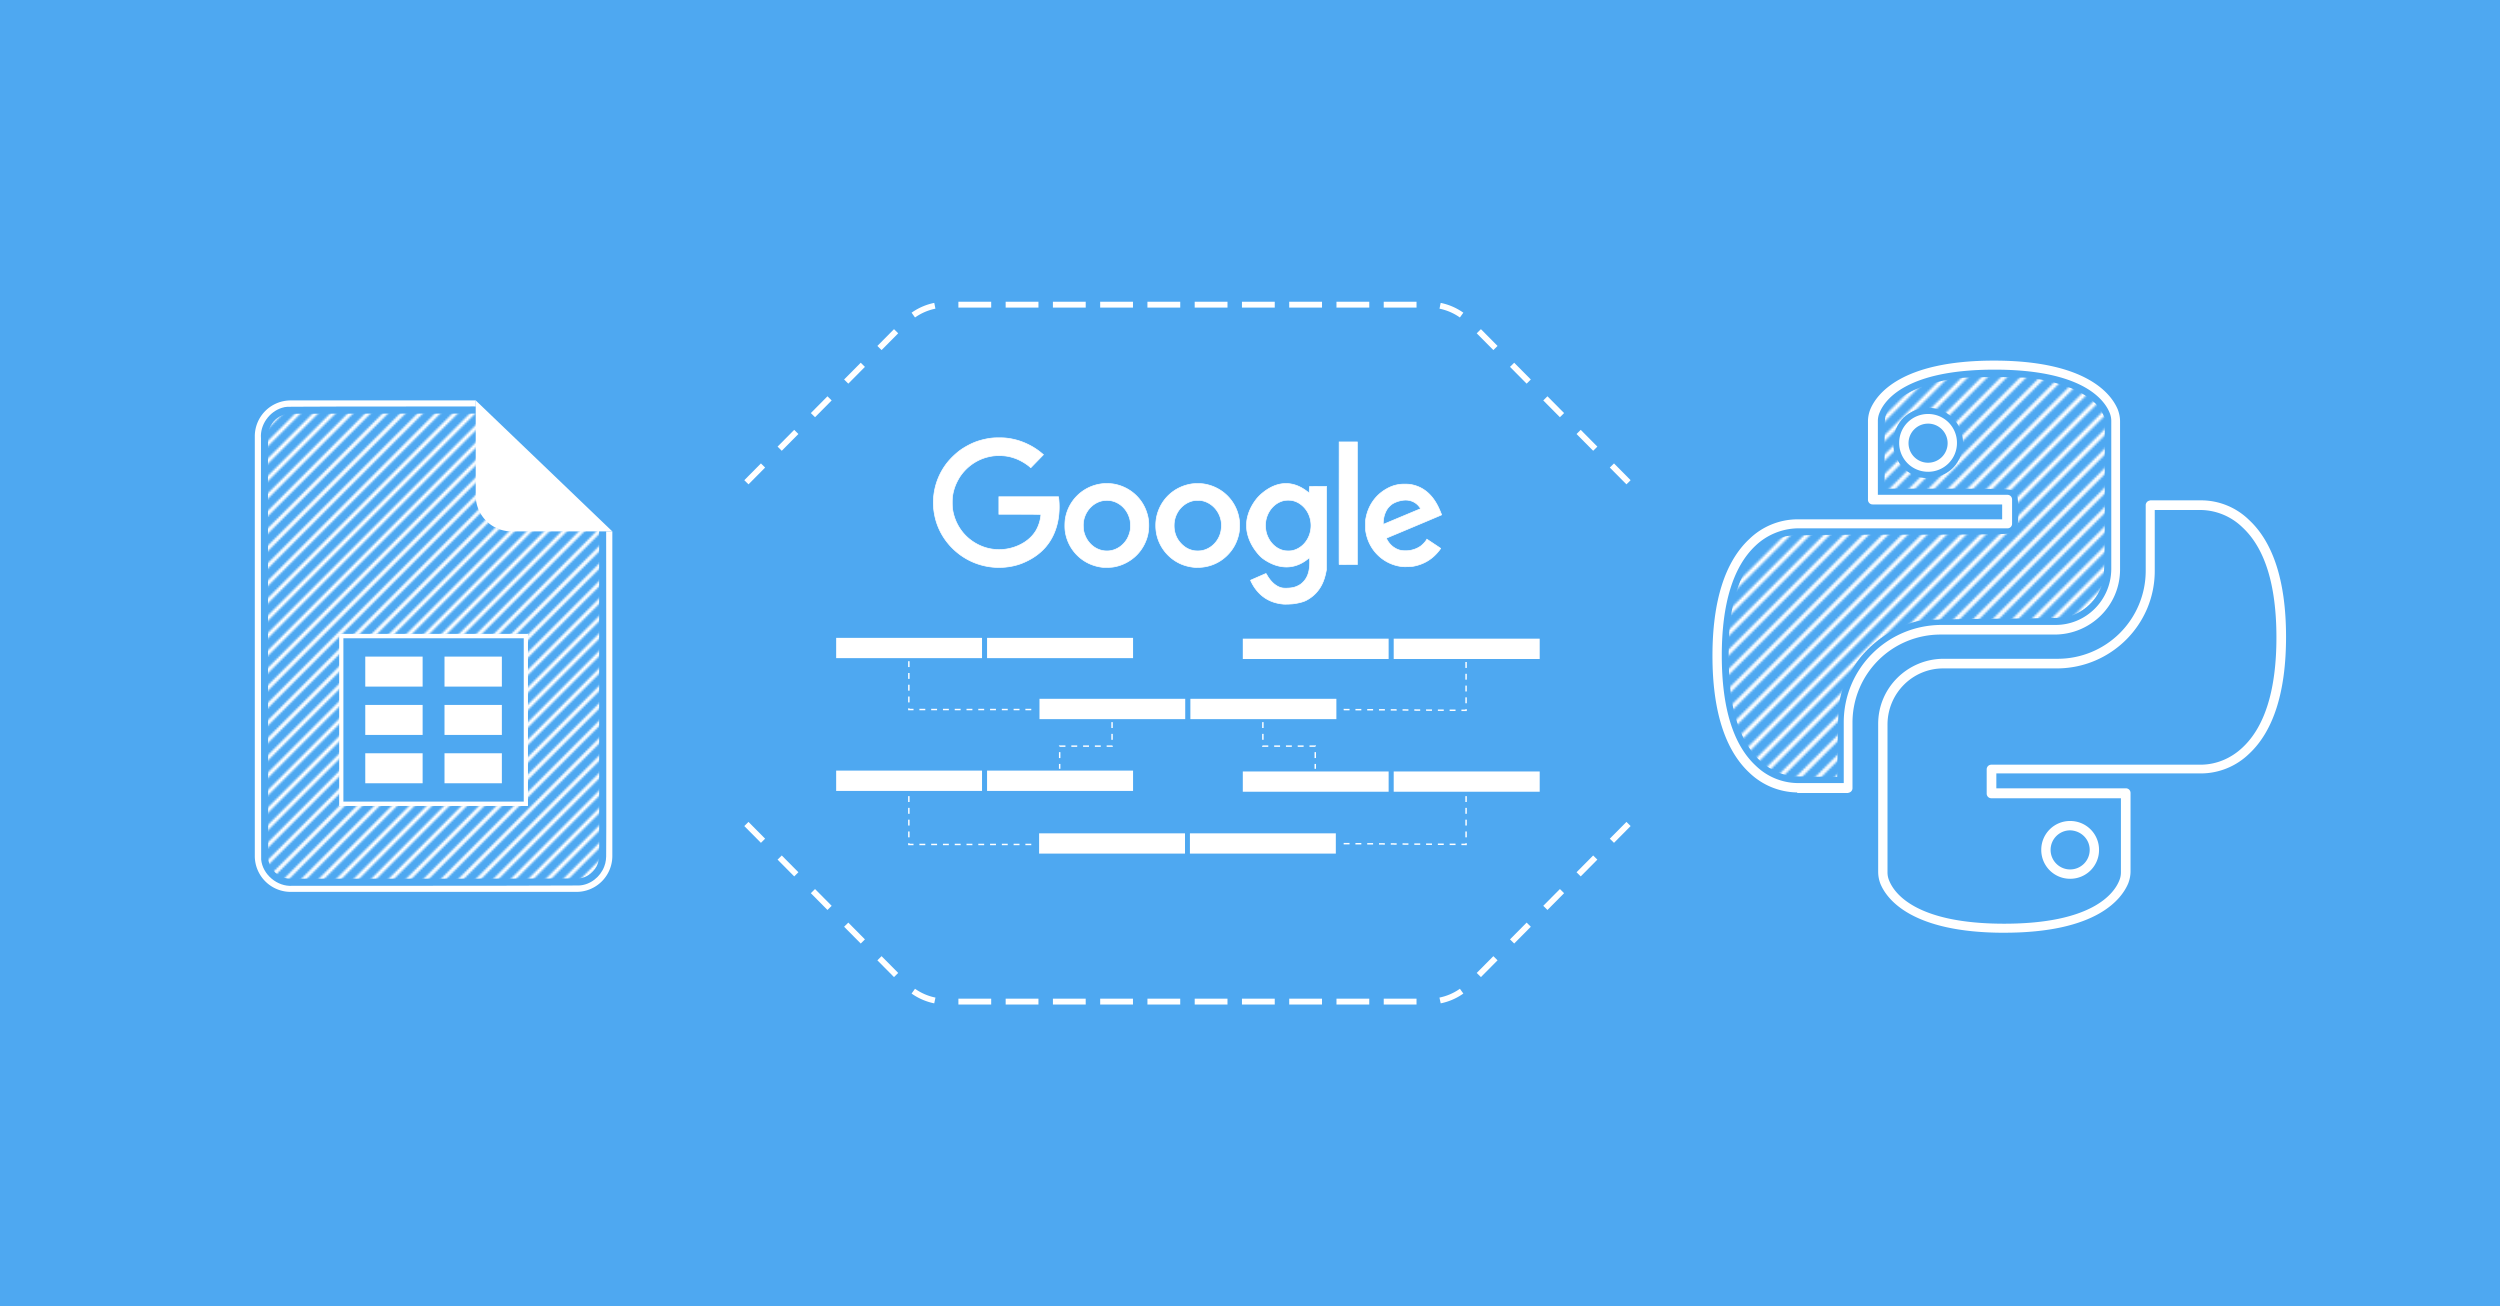 <svg xmlns="http://www.w3.org/2000/svg" xmlns:xlink="http://www.w3.org/1999/xlink" xml:space="preserve" width="4231.835" height="2211.137" viewBox="0 0 1119.673 585.03"><defs><pattern xlink:href="#a" id="r" patternTransform="translate(982.578 -348.481)"/><pattern xlink:href="#f" id="c" patternTransform="translate(-45.324 -56.734)scale(.235)"/><pattern xlink:href="#g" id="f" patternTransform="translate(-40.62 -59.149)scale(.235)"/><pattern xlink:href="#h" id="g" patternTransform="translate(96.127 -55.729)scale(.233)"/><pattern id="h" width="748.935" height="270.374" patternTransform="translate(379.341 -287.01)" patternUnits="userSpaceOnUse"><path d="m131.701 130.114 71.163-71.162m-69.017 71.162 71.163-71.162m-69.016 71.162 71.162-71.162m-69.016 71.162 71.162-71.162m-69.016 71.162 71.162-71.162m-69.016 71.162 71.162-71.162m-69.016 71.162 71.162-71.162m-69.016 71.162 71.162-71.162m-69.016 71.162 71.162-71.162m-69.016 71.162 71.162-71.162m-69.016 71.162 71.162-71.162m-69.016 71.162 71.163-71.162m-69.017 71.162 71.163-71.162M159.6 130.114l71.163-71.162m-69.016 71.162 71.162-71.162m-69.016 71.162 71.162-71.162m-69.016 71.162L237.2 58.952m-69.015 71.162 71.162-71.162m-69.016 71.162 71.162-71.162m-69.016 71.162 71.162-71.162m-69.016 71.162 71.162-71.162m-69.015 71.162 71.161-71.162m-69.016 71.162 71.163-71.162m-69.017 71.162 71.163-71.162m-69.016 71.162 71.162-71.162m-69.016 71.162 71.162-71.162M187.5 130.114l71.162-71.162m-69.016 71.162 71.162-71.162m-69.016 71.162 71.162-71.162m-69.016 71.162L265.1 58.952m-69.016 71.162 71.162-71.162m-69.016 71.162 71.162-71.162m-69.016 71.162 71.162-71.162m-69.016 71.162 71.163-71.162m-69.017 71.162 71.163-71.162m-69.016 71.162 71.162-71.162m-69.017 71.162 71.163-71.162m-69.016 71.162 71.162-71.162m-69.016 71.162 71.162-71.162m-69.016 71.162 71.162-71.162m-69.016 71.162 71.162-71.162m-69.016 71.162 71.162-71.162m-69.016 71.162L293 58.952m-69.017 71.162 71.163-71.162m-69.016 71.162 71.162-71.162m-69.017 71.162 71.163-71.162m-69.016 71.162 71.162-71.162m-69.016 71.162 71.162-71.162m-69.016 71.162 71.162-71.162m-69.016 71.162 71.162-71.162m-69.016 71.162 71.162-71.162m-69.016 71.162 71.162-71.162m-69.016 71.162 71.162-71.162m-69.016 71.162 71.162-71.162m-69.016 71.162 71.163-71.162m-69.017 71.162L320.9 58.952m-69.018 71.162 71.163-71.162m-69.016 71.162 71.162-71.162m-69.016 71.162 71.162-71.162m-69.017 71.162 71.163-71.162" style="fill:#000;fill-opacity:0;stroke:#4ea8f1;stroke-width:.529;stroke-linecap:butt;stroke-linejoin:miter;stroke-dasharray:none;stroke-opacity:1" transform="translate(-497.062 -222.103)scale(3.78)"/></pattern><pattern id="j" width="800" height="418" patternUnits="userSpaceOnUse" preserveAspectRatio="xMidYMid"><rect width="800" height="418" ry="5.821" style="fill:#fff;fill-opacity:1;stroke:none;stroke-width:3;stroke-dasharray:none;stroke-dashoffset:0;stroke-opacity:1;paint-order:stroke fill markers"/></pattern><pattern xlink:href="#n" id="m" patternTransform="translate(432.965 98.114)scale(.194)"/><pattern id="n" width="1498.737" height="606.776" patternTransform="translate(1012.65 -345.594)" patternUnits="userSpaceOnUse"><path d="M299.264 203.62 459.433 43.451M301.672 203.62 461.841 43.451M304.08 203.62 464.25 43.451M306.489 203.62 466.657 43.451M308.897 203.62 469.065 43.451M311.305 203.62 471.474 43.451M313.713 203.62 473.882 43.451M316.121 203.62 476.29 43.451M318.53 203.62 478.697 43.451M320.937 203.62l160.17-160.169M323.346 203.62 483.514 43.451M325.754 203.62 485.922 43.451M328.162 203.62 488.33 43.451M330.57 203.62 490.739 43.451M332.978 203.62 493.147 43.451M335.386 203.62 495.555 43.451M337.794 203.62l160.17-160.169M340.203 203.62 500.37 43.451M342.61 203.62 502.78 43.451M345.019 203.62 505.188 43.451M347.427 203.62 507.596 43.451M349.835 203.62 510.004 43.451M352.243 203.62 512.412 43.451M354.651 203.62l160.17-160.169M357.06 203.62 517.228 43.451M359.468 203.62 519.636 43.451M361.876 203.62 522.045 43.451M364.284 203.62 524.453 43.451M366.692 203.62 526.861 43.451M369.1 203.62 529.27 43.451M371.508 203.62l160.17-160.169M373.917 203.62 534.085 43.451M376.325 203.62 536.493 43.451M378.733 203.62 538.902 43.451M381.141 203.62 541.31 43.451M383.55 203.62 543.717 43.451M385.957 203.62 546.126 43.451M388.365 203.62l160.17-160.169M390.774 203.62 550.942 43.451M393.182 203.62 553.35 43.451M395.59 203.62 555.759 43.451M397.998 203.62 558.167 43.451M400.406 203.62 560.575 43.451M402.814 203.62 562.983 43.451M405.222 203.62l160.17-160.169M407.63 203.62 567.8 43.451M410.039 203.62 570.207 43.451M412.447 203.62 572.616 43.451M414.855 203.62 575.024 43.451M417.263 203.62 577.432 43.451M419.671 203.62 579.84 43.451M422.08 203.62 582.247 43.451M424.488 203.62 584.656 43.451M426.896 203.62 587.064 43.451M429.304 203.62 589.473 43.451M431.712 203.62 591.881 43.451M434.12 203.62 594.29 43.451M436.528 203.62 596.697 43.451M438.936 203.62l160.17-160.169M441.345 203.62 601.513 43.451M443.753 203.62 603.92 43.451M446.16 203.62 606.33 43.451M448.569 203.62 608.738 43.451M450.977 203.62 611.146 43.451M453.385 203.62 613.554 43.451M455.793 203.62l160.17-160.169M458.202 203.62 618.37 43.451M460.61 203.62 620.778 43.451M463.018 203.62 623.187 43.451M465.426 203.62 625.595 43.451M467.834 203.62 628.003 43.451M470.242 203.62 630.411 43.451M472.65 203.62 632.82 43.451M475.059 203.62 635.227 43.451M477.467 203.62 637.635 43.451M479.875 203.62 640.044 43.451M482.283 203.62 642.452 43.451M484.691 203.62 644.86 43.451M487.1 203.62 647.267 43.451M489.507 203.62l160.17-160.169M491.916 203.62 652.084 43.451M494.324 203.62 654.492 43.451M496.732 203.62 656.9 43.451M499.14 203.62 659.309 43.451M501.548 203.62 661.717 43.451M503.956 203.62 664.125 43.451M506.364 203.62l160.17-160.169M508.773 203.62 668.94 43.451M511.18 203.62 671.35 43.451M513.589 203.62 673.758 43.451M515.997 203.62 676.166 43.451M518.405 203.62 678.574 43.451M520.813 203.62 680.982 43.451M523.221 203.62l160.17-160.169M525.63 203.62 685.798 43.451M528.038 203.62 688.206 43.451M530.446 203.62 690.615 43.451M532.854 203.62 693.023 43.451M535.262 203.62 695.431 43.451" style="fill:none;stroke:#fff;stroke-width:.529;stroke-linecap:butt;stroke-linejoin:miter;stroke-dasharray:none;stroke-opacity:1" transform="translate(-1130.37 -163.518)scale(3.78)"/></pattern><pattern xlink:href="#o" id="q" patternTransform="matrix(.958 0 0 .958 1719.818 -330.937)"/><pattern xlink:href="#p" id="o" patternTransform="translate(264.098 -38.07)scale(.194)"/><pattern xlink:href="#a" id="p" patternTransform="translate(432.965 98.114)scale(.194)"/><pattern id="a" width="1498.737" height="606.776" patternTransform="translate(1012.65 -345.594)" patternUnits="userSpaceOnUse"><path d="M299.264 203.62 459.433 43.451M301.672 203.62 461.841 43.451M304.08 203.62 464.25 43.451M306.489 203.62 466.657 43.451M308.897 203.62 469.065 43.451M311.305 203.62 471.474 43.451M313.713 203.62 473.882 43.451M316.121 203.62 476.29 43.451M318.53 203.62 478.697 43.451M320.937 203.62l160.17-160.169M323.346 203.62 483.514 43.451M325.754 203.62 485.922 43.451M328.162 203.62 488.33 43.451M330.57 203.62 490.739 43.451M332.978 203.62 493.147 43.451M335.386 203.62 495.555 43.451M337.794 203.62l160.17-160.169M340.203 203.62 500.37 43.451M342.61 203.62 502.78 43.451M345.019 203.62 505.188 43.451M347.427 203.62 507.596 43.451M349.835 203.62 510.004 43.451M352.243 203.62 512.412 43.451M354.651 203.62l160.17-160.169M357.06 203.62 517.228 43.451M359.468 203.62 519.636 43.451M361.876 203.62 522.045 43.451M364.284 203.62 524.453 43.451M366.692 203.62 526.861 43.451M369.1 203.62 529.27 43.451M371.508 203.62l160.17-160.169M373.917 203.62 534.085 43.451M376.325 203.62 536.493 43.451M378.733 203.62 538.902 43.451M381.141 203.62 541.31 43.451M383.55 203.62 543.717 43.451M385.957 203.62 546.126 43.451M388.365 203.62l160.17-160.169M390.774 203.62 550.942 43.451M393.182 203.62 553.35 43.451M395.59 203.62 555.759 43.451M397.998 203.62 558.167 43.451M400.406 203.62 560.575 43.451M402.814 203.62 562.983 43.451M405.222 203.62l160.17-160.169M407.63 203.62 567.8 43.451M410.039 203.62 570.207 43.451M412.447 203.62 572.616 43.451M414.855 203.62 575.024 43.451M417.263 203.62 577.432 43.451M419.671 203.62 579.84 43.451M422.08 203.62 582.247 43.451M424.488 203.62 584.656 43.451M426.896 203.62 587.064 43.451M429.304 203.62 589.473 43.451M431.712 203.62 591.881 43.451M434.12 203.62 594.29 43.451M436.528 203.62 596.697 43.451M438.936 203.62l160.17-160.169M441.345 203.62 601.513 43.451M443.753 203.62 603.92 43.451M446.16 203.62 606.33 43.451M448.569 203.62 608.738 43.451M450.977 203.62 611.146 43.451M453.385 203.62 613.554 43.451M455.793 203.62l160.17-160.169M458.202 203.62 618.37 43.451M460.61 203.62 620.778 43.451M463.018 203.62 623.187 43.451M465.426 203.62 625.595 43.451M467.834 203.62 628.003 43.451M470.242 203.62 630.411 43.451M472.65 203.62 632.82 43.451M475.059 203.62 635.227 43.451M477.467 203.62 637.635 43.451M479.875 203.62 640.044 43.451M482.283 203.62 642.452 43.451M484.691 203.62 644.86 43.451M487.1 203.62 647.267 43.451M489.507 203.62l160.17-160.169M491.916 203.62 652.084 43.451M494.324 203.62 654.492 43.451M496.732 203.62 656.9 43.451M499.14 203.62 659.309 43.451M501.548 203.62 661.717 43.451M503.956 203.62 664.125 43.451M506.364 203.62l160.17-160.169M508.773 203.62 668.94 43.451M511.18 203.62 671.35 43.451M513.589 203.62 673.758 43.451M515.997 203.62 676.166 43.451M518.405 203.62 678.574 43.451M520.813 203.62 680.982 43.451M523.221 203.62l160.17-160.169M525.63 203.62 685.798 43.451M528.038 203.62 688.206 43.451M530.446 203.62 690.615 43.451M532.854 203.62 693.023 43.451M535.262 203.62 695.431 43.451" style="fill:none;stroke:#fff;stroke-width:.529;stroke-linecap:butt;stroke-linejoin:miter;stroke-dasharray:none;stroke-opacity:1" transform="translate(-1130.37 -163.518)scale(3.78)"/></pattern></defs><g transform="translate(128.944 831.537)"><path d="M-128.944-831.537H990.729v585.03H-128.943Z" style="fill:#4ea8f1;fill-opacity:1;stroke:none;stroke-width:1.4;stroke-dasharray:5.598,5.598;stroke-dashoffset:0"/><g style="stroke:#fff;stroke-opacity:1"><path d="m197.886-444.026 71.402 72.033a25.4 25.4 22.626 0 0 18.034 7.516h205.932m99.715-79.55-71.401 72.034a25.4 25.4 157.374 0 1-18.034 7.516H297.602" style="fill:none;stroke:#fff;stroke-width:2.646;stroke-linecap:butt;stroke-linejoin:miter;stroke-dasharray:10.583,10.583;stroke-dashoffset:0;stroke-opacity:1" transform="matrix(-1 0 0 1 798.314 -18.476)"/><path d="m197.886-444.026 71.402 72.033a25.4 25.4 22.626 0 0 18.034 7.516h205.932m99.715-79.55-71.401 72.034a25.4 25.4 157.374 0 1-18.034 7.516H297.602" style="fill:none;stroke:#fff;stroke-width:2.646;stroke-linecap:butt;stroke-linejoin:miter;stroke-dasharray:10.583,10.583;stroke-dashoffset:0;stroke-opacity:1" transform="rotate(180 399.157 -529.784)"/></g><path d="M445.905-560.97c-5.709-.476-10.122-3.075-13.205-7.776-.663-1.01-1.615-2.835-1.524-2.919.057-.051 6.305-2.786 6.804-2.977.096-.037.216.112.475.587 1.373 2.514 3.358 4.495 5.38 5.372 1.132.49 1.987.623 3.657.57 2.17-.07 3.455-.354 4.927-1.089.993-.495 1.588-.935 2.362-1.744 1.698-1.776 2.563-3.991 2.81-7.196.079-1.013.04-3.395-.058-3.563-.02-.035-.31.162-.647.437-5.787 4.729-12.68 4.885-19.423.439-1.127-.743-1.947-1.476-2.916-2.606-2.723-3.177-4.42-6.647-5.022-10.27-.2-1.21-.201-3.881 0-5.039.538-3.118 1.818-6.016 3.89-8.813 1.87-2.522 5.006-4.975 7.971-6.235 5.15-2.188 10.346-1.352 15.21 2.447.415.325.767.59.78.59.015 0 .05-.625.079-1.39s.073-1.424.098-1.466c.028-.044 1.6-.075 3.83-.075h3.784l-.026 18.668-.026 18.667-.178.916c-.796 4.102-2.24 7.117-4.598 9.6-1.207 1.27-2.735 2.402-4.369 3.238-1.214.621-3.33 1.172-5.668 1.476-.966.125-3.61.216-4.397.15zm3.542-23.894c2.053-.326 4.09-1.436 5.604-3.054 4.253-4.546 4.225-12.065-.061-16.512-1.523-1.58-3.283-2.563-5.292-2.957-.802-.157-2.55-.157-3.353 0-5.29 1.037-9.025 6.466-8.476 12.32.165 1.762.539 3.051 1.33 4.593 1.512 2.946 4.193 5.034 7.15 5.57.743.134 2.371.156 3.098.04zm-132.486 7.44c-7.51-.411-14.406-3.528-19.629-8.872-3.924-4.015-6.57-8.983-7.652-14.361-.663-3.298-.773-6.203-.36-9.446a28.87 28.87 0 0 1 6.115-14.373c1.446-1.808 3.825-4.073 5.682-5.411 1.978-1.426 4.76-2.918 6.968-3.738 2.17-.805 4.653-1.399 7.084-1.692 1.634-.197 5.044-.197 6.677 0 3.595.434 6.629 1.331 9.813 2.903a29 29 0 0 1 6.083 3.98l.628.532-.546.573c-.3.315-1.573 1.627-2.827 2.915l-2.28 2.34-.692-.577c-1.641-1.372-4.183-2.831-6.193-3.556-2.562-.925-4.562-1.27-7.324-1.268-1.799.003-2.896.118-4.56.486-5.3 1.172-10.01 4.445-13.05 9.069-.31.47-.87 1.477-1.245 2.239a21 21 0 0 0-2.004 6.555c-.143 1.023-.143 4.351 0 5.374.543 3.884 2.084 7.488 4.487 10.496 2.722 3.408 6.625 5.967 10.877 7.133 5.623 1.54 11.773.638 16.705-2.452 2.119-1.328 3.953-3.132 5.165-5.083 1.205-1.938 2.102-4.604 2.318-6.884l.054-.577-1.658-.054c-.912-.03-5.148-.054-9.414-.054h-7.757v-7.818h26.691l.05.346c.45 3.108.342 7.091-.283 10.321-1.774 9.174-7.238 15.62-16.245 19.167-3.418 1.346-7.722 2.005-11.678 1.788zm47.921-.028c-4.394-.491-8.36-2.377-11.41-5.425a18.78 18.78 0 0 1-5.369-10.952c-.188-1.477-.13-4.17.118-5.566a18.8 18.8 0 0 1 2.36-6.385c3.069-5.15 8.376-8.521 14.38-9.132 1.326-.135 3.625-.06 4.888.161 6.952 1.212 12.603 6.053 14.763 12.645.696 2.126.942 3.673.94 5.927 0 3.038-.59 5.596-1.899 8.265-1.87 3.813-4.832 6.761-8.674 8.635a18.5 18.5 0 0 1-5.456 1.71c-.962.152-3.713.221-4.641.117zm3.54-7.452c3.017-.49 5.772-2.445 7.425-5.27.495-.846 1.017-2.18 1.27-3.249.202-.848.22-1.064.222-2.634 0-1.902-.076-2.44-.569-3.921-1.266-3.807-4.466-6.653-8.224-7.315-.939-.165-2.56-.166-3.496 0-3.77.663-7.005 3.583-8.278 7.471-.435 1.328-.588 2.498-.536 4.091.026.802.1 1.642.178 1.995 1.29 5.93 6.46 9.732 12.008 8.832zm37.745 7.488c-2.564-.25-4.728-.818-6.718-1.762a18.89 18.89 0 0 1-10.287-12.726c-.622-2.627-.626-5.906-.01-8.51 1.798-7.6 7.838-13.173 15.594-14.384 1.303-.204 4.148-.204 5.45 0 8.448 1.32 14.858 7.868 15.928 16.273.182 1.433.124 4.25-.115 5.522-.8 4.276-2.761 7.849-5.879 10.71-3.34 3.067-7.62 4.777-12.211 4.878-.784.017-1.572.017-1.75 0zm3.003-7.485c4-.698 7.296-3.748 8.487-7.857.456-1.572.583-3.74.314-5.357-.77-4.625-4.277-8.351-8.647-9.188-.949-.181-2.678-.181-3.627 0-2.98.57-5.677 2.524-7.229 5.236-1.068 1.867-1.565 3.764-1.565 5.97.001 3.242 1.151 6.048 3.39 8.27 1.61 1.598 3.38 2.538 5.501 2.922.84.152 2.514.154 3.376.003zm89.745 7.117a18.52 18.52 0 0 1-14.837-11.122 19.7 19.7 0 0 1-1.221-4.003c-.205-1.045-.219-1.25-.219-3.392s.012-2.347.219-3.391c1.058-5.387 4.14-9.854 8.689-12.596 2.035-1.226 3.849-1.904 6.066-2.265 1.253-.205 3.978-.206 5.171-.003 5.457.928 9.562 4.246 12.412 10.03.552 1.12 1.558 3.527 1.498 3.583-.07.063-12.53 5.32-20.75 8.754a457 457 0 0 0-3.975 1.672c-.014.011.092.254.235.539 1.204 2.384 3.394 4.202 5.842 4.85 1.145.302 3.074.353 4.46.118 1.762-.3 3.287-.897 4.674-1.83.815-.547 2.075-1.823 2.555-2.585l.387-.616 3.083 2.04c1.695 1.123 3.085 2.06 3.088 2.082.003.023-.21.328-.473.68-3.007 4.022-7.047 6.5-11.977 7.345-.927.159-3.96.227-4.927.11zm8.323-25.886c.202 0-.503-1.006-1.175-1.679-1.76-1.76-4.18-2.508-6.84-2.116-1.613.238-3.292.825-4.485 1.567-.73.454-1.803 1.487-2.272 2.187-1.119 1.667-1.788 3.792-1.876 5.958l-.044 1.072 8.334-3.494c4.584-1.923 8.345-3.495 8.358-3.495zm-36.419 24.898c-.021-.057-.03-12.415-.018-27.463l.02-27.36h8.144v54.883l-4.054.02c-3.199.018-4.061 0-4.092-.08z" style="fill:#fff;fill-opacity:1;stroke:#fff;stroke-width:.308"/><g style="stroke:#4ea8f1;stroke-opacity:1" transform="translate(52.574 -81.617)scale(.831)"><rect width="81.329" height="13.58" x="340.473" y="-527.126" ry="0" style="opacity:1;fill:#fff;fill-opacity:1;stroke:#4ea8f1;stroke-width:2.646;stroke-linecap:round;stroke-linejoin:miter;stroke-miterlimit:10;stroke-dasharray:none;stroke-dashoffset:225.936;stroke-opacity:1;paint-order:stroke fill markers"/><rect width="81.329" height="13.58" x="421.802" y="-527.126" ry="0" style="opacity:1;fill:#fff;fill-opacity:1;stroke:#4ea8f1;stroke-width:2.646;stroke-linecap:round;stroke-linejoin:miter;stroke-miterlimit:10;stroke-dasharray:none;stroke-dashoffset:225.936;stroke-opacity:1;paint-order:stroke fill markers"/></g><g style="stroke:#4ea8f1;stroke-opacity:1"><g style="stroke:#4ea8f1;stroke-opacity:1" transform="translate(50.892 -81.617)scale(.831)"><rect width="81.329" height="13.58" x="232.916" y="-559.978" ry="0" style="opacity:1;fill:#fff;fill-opacity:1;stroke:#4ea8f1;stroke-width:2.646;stroke-linecap:round;stroke-linejoin:miter;stroke-miterlimit:10;stroke-dasharray:none;stroke-dashoffset:225.936;stroke-opacity:1;paint-order:stroke fill markers"/><rect width="81.329" height="13.58" x="314.245" y="-559.978" ry="0" style="opacity:1;fill:#fff;fill-opacity:1;stroke:#4ea8f1;stroke-width:2.646;stroke-linecap:round;stroke-linejoin:miter;stroke-miterlimit:10;stroke-dasharray:none;stroke-dashoffset:225.936;stroke-opacity:1;paint-order:stroke fill markers"/></g><g style="stroke:#4ea8f1;stroke-opacity:1" transform="translate(50.892 -81.617)scale(.831)"><rect width="81.329" height="13.58" x="452.08" y="-559.528" ry="0" style="opacity:1;fill:#fff;fill-opacity:1;stroke:#4ea8f1;stroke-width:2.646;stroke-linecap:round;stroke-linejoin:miter;stroke-miterlimit:10;stroke-dasharray:none;stroke-dashoffset:225.936;stroke-opacity:1;paint-order:stroke fill markers"/><rect width="81.329" height="13.58" x="533.409" y="-559.528" ry="0" style="opacity:1;fill:#fff;fill-opacity:1;stroke:#4ea8f1;stroke-width:2.646;stroke-linecap:round;stroke-linejoin:miter;stroke-miterlimit:10;stroke-dasharray:none;stroke-dashoffset:225.936;stroke-opacity:1;paint-order:stroke fill markers"/></g></g><path d="M278.105-535.407v21.645h57.236M527.668-535.034v21.645l-57.237-.373" style="fill:none;stroke:#fff;stroke-width:.659;stroke-linecap:butt;stroke-linejoin:miter;stroke-dasharray:2.637,2.637;stroke-dashoffset:0;stroke-opacity:1"/><g style="stroke:#4ea8f1;stroke-opacity:1"><g style="stroke:#4ea8f1;stroke-opacity:1" transform="translate(50.892 -22.153)scale(.831)"><rect width="81.329" height="13.58" x="232.916" y="-559.978" ry="0" style="opacity:1;fill:#fff;fill-opacity:1;stroke:#4ea8f1;stroke-width:2.646;stroke-linecap:round;stroke-linejoin:miter;stroke-miterlimit:10;stroke-dasharray:none;stroke-dashoffset:225.936;stroke-opacity:1;paint-order:stroke fill markers"/><rect width="81.329" height="13.58" x="314.245" y="-559.978" ry="0" style="opacity:1;fill:#fff;fill-opacity:1;stroke:#4ea8f1;stroke-width:2.646;stroke-linecap:round;stroke-linejoin:miter;stroke-miterlimit:10;stroke-dasharray:none;stroke-dashoffset:225.936;stroke-opacity:1;paint-order:stroke fill markers"/></g><g style="stroke:#4ea8f1;stroke-opacity:1" transform="translate(50.892 -22.153)scale(.831)"><rect width="81.329" height="13.58" x="452.08" y="-559.528" ry="0" style="opacity:1;fill:#fff;fill-opacity:1;stroke:#4ea8f1;stroke-width:2.646;stroke-linecap:round;stroke-linejoin:miter;stroke-miterlimit:10;stroke-dasharray:none;stroke-dashoffset:225.936;stroke-opacity:1;paint-order:stroke fill markers"/><rect width="81.329" height="13.58" x="533.409" y="-559.528" ry="0" style="opacity:1;fill:#fff;fill-opacity:1;stroke:#4ea8f1;stroke-width:2.646;stroke-linecap:round;stroke-linejoin:miter;stroke-miterlimit:10;stroke-dasharray:none;stroke-dashoffset:225.936;stroke-opacity:1;paint-order:stroke fill markers"/></g></g><rect width="67.545" height="11.278" x="335.341" y="-459.406" ry="0" style="fill:#fff;fill-opacity:1;stroke:#4ea8f1;stroke-width:2.197;stroke-linecap:round;stroke-linejoin:miter;stroke-miterlimit:10;stroke-dasharray:none;stroke-dashoffset:225.936;stroke-opacity:1;paint-order:stroke fill markers"/><rect width="67.545" height="11.278" x="402.886" y="-459.406" ry="0" style="fill:#fff;fill-opacity:1;stroke:#4ea8f1;stroke-width:2.197;stroke-linecap:round;stroke-linejoin:miter;stroke-miterlimit:10;stroke-dasharray:none;stroke-dashoffset:225.936;stroke-opacity:1;paint-order:stroke fill markers"/><path d="M527.668-474.984v21.645l-57.237-.373M278.105-474.983v21.645h57.236M369.114-508.123v10.763h-23.465v10.138M436.659-508.123v10.763h23.464v10.138" style="fill:none;stroke:#fff;stroke-width:.659;stroke-linecap:butt;stroke-linejoin:miter;stroke-dasharray:2.637,2.637;stroke-dashoffset:0;stroke-opacity:1"/><path d="M507.439 189.47a31.52 31.52 0 0 1-20.772-8.757c-10.979-10.193-16.594-27.83-16.594-52.4 0-24.565 5.615-42.206 16.594-52.4a31.08 31.08 0 0 1 21.69-8.75h91.465v-6.668h-58.01a2.064 2.064 0 0 1-2.089-2.09V23.258c0-1.827.39-3.66 1.042-5.358 2.746-6.534 13.463-21.82 55.408-21.82 41.81 0 52.656 15.286 55.402 21.82.652 1.699 1.047 3.526 1.047 5.358v66.376c0 16.076-13.068 29.01-29.138 29.139H572.25a39.426 39.426 0 0 0-39.46 39.465v29.4a2.1 2.1 0 0 1-.657 1.442c-.396.39-.914.519-1.438.652h-22.604c0-.262-.262-.262-.657-.262zm.262-118.258a28.24 28.24 0 0 0-18.293 7.71c-10.06 9.408-15.157 26.002-15.157 49.263 0 23.39 5.097 39.984 15.29 49.392a27.36 27.36 0 0 0 18.555 7.71h20.777v-27.178c0-24.042 19.468-43.51 43.643-43.644h51.215c13.724 0 24.827-11.112 24.96-24.96V23.129a9.4 9.4 0 0 0-.785-3.793C645.555 13.587 635.756.124 596.425.124s-49.136 13.463-51.486 19.212a9.4 9.4 0 0 0-.786 3.788v33.06h58.02c1.176 0 2.09.918 2.09 2.094v10.845a2.064 2.064 0 0 1-2.09 2.089h-94.477Zm58.938-25.35a12.88 12.88 0 0 1-12.94-12.94 12.88 12.88 0 0 1 12.94-12.934 12.88 12.88 0 0 1 12.94 12.94 12.88 12.88 0 0 1-12.94 12.939Zm0-21.558a8.756 8.756 0 1 0 8.757 8.752c0-4.835-3.922-8.752-8.757-8.752" class="st0" style="fill:#fff;stroke-width:1.307" transform="translate(167.941 -666.111)"/><path d="M600.741 252.324c-41.816 0-52.661-15.29-55.407-21.829a15 15 0 0 1-1.042-5.353v-66.377c0-16.075 13.067-29.014 29.138-29.143h51.224a39.426 39.426 0 0 0 39.46-39.46v-29.41c0-.519.262-1.042.653-1.432.395-.395.918-.524 1.437-.657h22.61a30.77 30.77 0 0 1 21.557 8.756c10.978 10.194 16.594 27.83 16.594 52.4 0 24.565-5.616 42.206-16.594 52.4a31.08 31.08 0 0 1-21.691 8.75h-91.465v6.668h58.015c1.175 0 2.089.914 2.089 2.09v35.148c0 1.827-.395 3.66-1.042 5.359-2.88 6.795-13.725 22.08-55.536 22.08zm-27.311-118.39c-13.72 0-24.827 11.112-24.96 24.96v66.376a9.3 9.3 0 0 0 .79 3.793c2.346 5.749 12.15 19.212 51.481 19.212s49.13-13.463 51.481-19.212a9.4 9.4 0 0 0 .79-3.788v-33.188h-58.024a2.064 2.064 0 0 1-2.095-2.094v-10.845c0-1.176.914-2.094 2.094-2.094h93.688c7.057 0 13.72-2.875 18.816-7.705 10.06-9.413 15.162-26.007 15.162-49.264 0-23.394-5.102-39.988-15.29-49.396a27.36 27.36 0 0 0-18.555-7.705H668.16V90.29c0 24.042-19.601 43.51-43.643 43.644zm56.845 94.215a12.885 12.885 0 0 1-12.94-12.939 12.88 12.88 0 0 1 12.94-12.94 12.88 12.88 0 0 1 12.934 12.94 12.88 12.88 0 0 1-12.94 12.94zm0-21.69a8.756 8.756 0 1 0 8.751 8.751c0-4.835-3.921-8.623-8.756-8.751z" class="st0" style="fill:#fff;stroke-width:1.307" transform="translate(167.941 -666.111)"/><path d="M593.64 3.453c-5.32.114-10.673.05-15.953.8-8.01 1.348-16.085 3.585-22.896 8.159-3.106 2.163-6.074 4.973-7.245 8.672-.222 1.16-.252 2.4-.296 3.433-.168 9.63-.05 19.275-.084 28.91 16.727.05 33.455-.113 50.182.154 2.42.148 4.91-.045 7.26.617 1.936.692 2.114 3.013 2.282 4.771.242 3.867.34 7.788-.292 11.62-.207 1.384-1.18 2.692-2.642 2.845-3.921.475-7.892.356-11.833.47-27.262.296-54.523-.07-81.785.395-3.126.148-6.356-.119-9.334 1.047-7.028 2.262-12.48 7.877-15.962 14.233-4.38 7.996-6.47 17.058-7.304 26.076a131 131 0 0 0-.317 5.64c-.251 9.024-.02 18.1 1.314 27.04 1.56 8.939 4.613 17.952 10.673 24.881a27.3 27.3 0 0 0 13.34 8.396c2.36.919 4.918.617 7.387.746 5.27.108 10.545.108 15.814.148.183-9.61.139-19.227.558-28.832.193-4.361.929-8.747 2.835-12.708 2.227-5.166 5.117-10.084 8.979-14.208a48.6 48.6 0 0 1 23.503-13.977c4.568-.78 9.235-.662 13.858-.815 15.829-.301 31.667-.271 47.5-.642.761-.03 1.68-.05 2.43-.099 2.248-.064 4.53-.326 6.54-1.407 4.889-2.109 9.052-5.922 11.304-10.766 1.827-3.132 1.867-6.836 2.06-10.342l.088-2.628c.257-15.191.114-30.387.158-45.584l.005-18.787c-1.18-2.583-2.617-5.101-4.775-7.003-5.171-4.706-11.913-7.23-18.58-8.973-4.682-1.205-9.482-1.996-14.322-2.075a309 309 0 0 0-14.45-.207M566.49 17.242a15.36 15.36 0 0 1 13.582 7.625c2.973 4.88 2.968 11.36-.01 16.234-2.717 4.968-8.495 7.739-14.046 7.605-6.223-.113-12.08-4.43-14.06-10.331-2.223-6.15-.361-13.66 4.85-17.73a15.76 15.76 0 0 1 9.684-3.403z" style="fill:url(#q);fill-opacity:1;stroke:none;stroke-width:.549;stroke-miterlimit:2;stroke-dasharray:none;stroke-dashoffset:9.925;stroke-opacity:1;paint-order:fill markers stroke" transform="translate(167.941 -666.111)"/><path d="M3.932-670.03a18.71 18.71 0 0 0-18.752 18.754v218.733a18.71 18.71 0 0 0 18.752 18.754H152.84a18.714 18.714 0 0 0 18.753-18.754v-169.2h-52.48a18.71 18.71 0 0 1-18.752-18.752v-49.535z" style="fill:#fff;fill-opacity:1;stroke-width:1.979;stroke-linecap:round;stroke-miterlimit:0;paint-order:stroke fill markers" transform="matrix(.859 0 0 .859 -2.096 -76.644)"/><path fill="none" d="M102.448-666.348c-30.746.028-61.491.016-92.237.054-2.708.042-5.423-.064-8.127.075-7.156.774-13.276 7.39-13.139 14.65-.185 7.379-.022 14.76-.076 22.14.024 66.073.03 132.145.102 198.217.443 7.669 7.773 14.17 15.442 13.68 41.685.057 83.37.037 125.056-.009 8.38-.029 16.763-.01 25.14-.091 7.181-.652 13.295-7.28 13.222-14.518.216-5.019-.01-10.043.08-15.065-.011-51.93-.003-103.863-.041-155.793-.272-1.886-2.436-2.736-4.134-2.438-13.31-.045-26.625.27-39.93-.141-3.742-.357-7.713.381-11.245-1.218-1.708-.942-2.841-2.714-4.777-3.284-.861-.423-1.983-.447-2.637-1.2-.716-1.231-.555-2.741-.729-4.108-.293-5.198-.009-10.516-.1-15.763-.005-9.863-.018-19.728-.015-29.59.008-1.478.233-3.034.274-4.547-.2-.95-1.306-1.165-2.13-1.051" style="fill:#000;fill-opacity:0;stroke-width:1.979;stroke-linecap:round;stroke-miterlimit:0;paint-order:stroke fill markers" transform="matrix(.859 0 0 .859 -2.096 -76.644)"/><path d="M99.458-666.899c-31.467.115-62.933-.037-94.4.162-1.919.013-3.883-.104-5.721.562-6.624 2.037-11.513 8.892-10.935 15.854-.12 33.899-.018 67.797-.027 101.695.02 39.324.034 78.649.118 117.973.758 7.859 8.431 14.229 16.277 13.7 49.803-.071 99.61.054 149.412-.178 5.878-.248 11.166-4.47 13.197-9.912.879-2.157 1.05-4.505 1-6.81.14-9.337 0-18.676.056-28.014-.016-46.938.01-93.877-.065-140.813-.367-2.407-3.084-3.702-5.321-3.307-15.821-.05-31.65.187-47.464-.357-1.718-.248-3.715-.511-5.008-1.83-.956-1.498-.526-3.361-.535-5.03.263-3.945.552-8.09-1.068-11.808-1.6-4.48-4.53-8.48-5.322-13.236-.278-2.907.054-5.827.046-8.74.124-5.609.453-11.228.27-16.835-.409-2.013-2.58-3.164-4.51-3.076" style="fill:#4ea8f1;fill-opacity:1;stroke-width:1.979;stroke-linecap:round;stroke-miterlimit:0;paint-order:stroke fill markers" transform="matrix(.859 0 0 .859 -2.096 -76.644)"/><path d="M100.361-670.03v49.535a18.71 18.71 0 0 0 18.752 18.752h52.48" style="fill:#fff;fill-opacity:1;stroke-width:1.979;stroke-linecap:round;stroke-miterlimit:0;paint-order:stroke fill markers" transform="matrix(.859 0 0 .859 -2.096 -76.644)"/><path d="M29.168-548.304h98.437v89.727H29.168z" style="fill:#fff;fill-opacity:1;stroke:none;stroke-width:3.626;stroke-linecap:round;stroke-linejoin:miter;stroke-miterlimit:10;stroke-dasharray:none;stroke-dashoffset:225.936;stroke-opacity:1;paint-order:stroke fill markers" transform="matrix(.859 0 0 .859 -2.096 -76.644)"/><path d="M75.05-663.153c-24.128.008-48.257-.005-72.383.074-5.945.502-10.967 6.191-10.558 12.177-.145 10.525-.022 21.052-.06 31.578.02 62.74.021 125.48.121 188.22.28 3.086 2.027 5.94 4.381 7.81 2.288 1.867 5.27 2.826 8.218 2.616 11.437-.056 22.875.01 34.312-.006 37.088.012 74.177.016 111.265-.095 1.753-.07 3.534.088 5.264-.228 4.446-1.025 8.174-4.882 8.88-9.411.47-4.51.159-9.088.24-13.652q-.004-79.1-.022-158.203c-1.16-.037-2.334.036-3.502 0-15.265-.04-30.538.149-45.798-.289-11.455-1.716-8.989-6.705-8.814-16.423-.325-6.56-5.208-13.465-5.327-20.027 0-8.047-.888-16.094-.906-24.141-8.252-.037-17.059.006-25.312 0z" style="fill:url(#r);fill-opacity:1;stroke-width:1.979;stroke-linecap:round;stroke-miterlimit:0;paint-order:stroke fill markers" transform="matrix(.859 0 0 .859 -2.096 -76.644)"/><path d="M31.368-546.012v85.143h94.036v-85.143zm11.407 9.565h29.908v15.628H42.775Zm41.314 0h29.908v15.628H84.09Zm-41.314 25.193h29.908v15.628H42.775Zm41.314 0h29.908v15.628H84.09ZM42.775-486.06h29.908v15.627H42.775Zm41.314 0h29.908v15.627H84.09Z" style="fill:#4ea8f1;fill-opacity:1;stroke:none;stroke-width:2.646;stroke-linecap:round;stroke-miterlimit:0;stroke-dasharray:none;paint-order:stroke fill markers" transform="matrix(.859 0 0 .859 -2.096 -76.644)"/></g></svg>